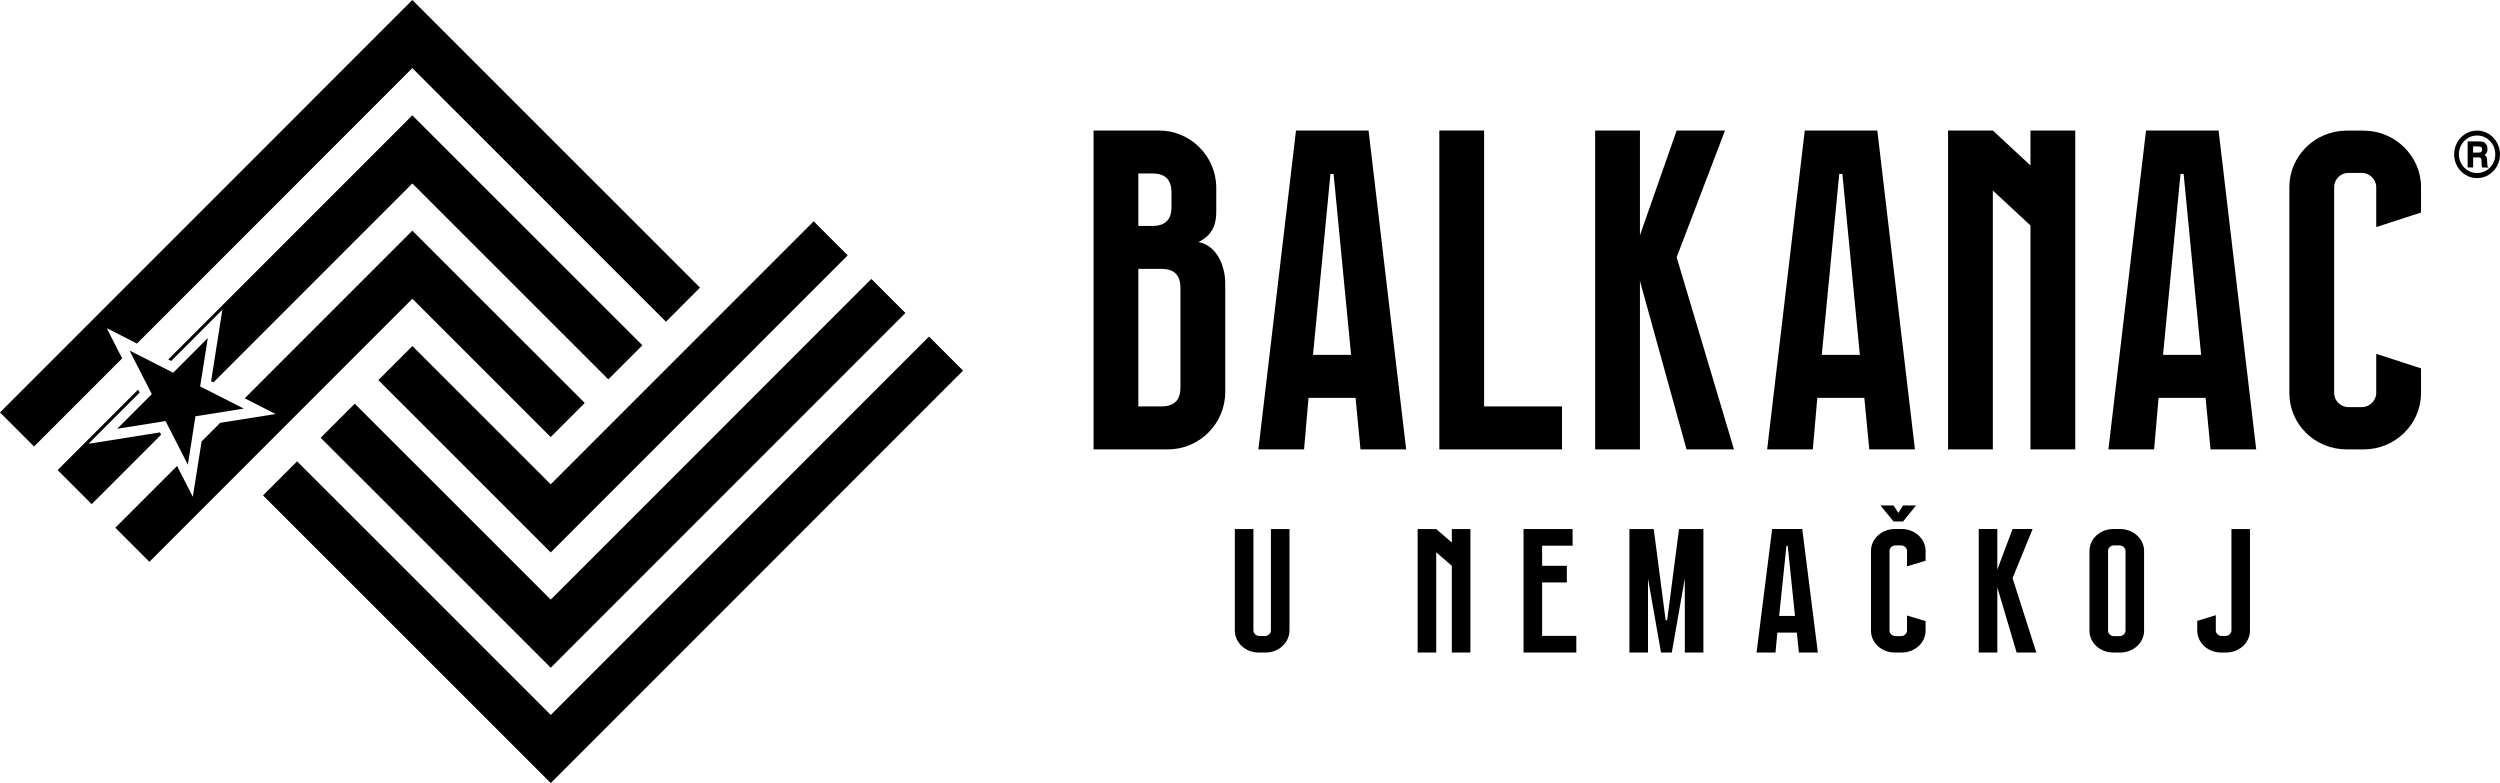<?xml version="1.0" encoding="UTF-8"?> <svg xmlns="http://www.w3.org/2000/svg" id="Layer_2" data-name="Layer 2" viewBox="0 0 191.558 60"><g id="Layer_1-2" data-name="Layer 1"><g><g><polygon points="71.183 25.789 51.034 45.944 48.426 48.554 46.618 50.363 44.01 52.973 42.2 54.783 40.391 52.973 37.78 50.365 35.971 48.556 33.363 45.946 22.762 35.35 20.154 37.96 33.363 51.166 35.171 52.973 37.781 55.583 39.591 57.392 42.2 60 44.808 57.392 46.618 55.581 49.227 52.971 51.036 51.163 53.644 48.553 73.792 28.399 71.183 25.789"></polygon><polygon points="44.007 44.137 42.198 45.944 27.181 30.932 24.571 33.542 35.17 44.137 37.781 46.746 39.59 48.554 42.2 51.164 44.808 48.553 46.615 46.746 49.225 44.136 69.375 23.982 66.765 21.373 46.617 41.527 44.007 44.137"></polygon><polygon points="31.598 26.513 28.99 29.123 39.587 39.719 42.198 42.329 44.807 39.717 64.954 19.565 62.346 16.955 42.197 37.109 31.598 26.513"></polygon><polygon points="8.177 25.145 10.495 26.323 22.758 14.057 25.366 11.446 27.175 9.637 29.782 7.029 31.592 5.218 33.4 7.029 36.012 9.637 37.819 11.444 40.431 14.054 51.029 24.651 53.636 22.04 40.429 8.836 38.62 7.027 36.01 4.419 34.2 2.608 31.592 0 28.983 2.608 27.173 4.42 24.565 7.029 22.758 8.837 20.148 11.449 0 31.601 2.608 34.211 9.359 27.459 8.177 25.145"></polygon><polygon points="12.255 33.133 6.78 34.004 10.698 30.082 10.581 29.854 4.417 36.018 7.027 38.628 12.344 33.308 12.255 33.133"></polygon><polygon points="29.785 15.864 31.593 14.056 46.611 29.068 49.221 26.458 38.62 15.863 36.01 13.254 34.202 11.447 31.593 8.836 28.983 11.447 27.176 13.256 24.566 15.864 12.893 27.542 13.119 27.657 17.038 23.732 16.174 29.21 16.351 29.301 27.175 18.473 29.785 15.864"></polygon><polygon points="42.195 33.488 44.804 30.877 34.205 20.283 31.593 17.671 28.985 20.283 18.749 30.52 21.116 31.724 17.756 32.256 16.873 32.398 15.446 33.825 15.302 34.741 14.775 38.067 13.569 35.704 8.837 40.435 11.447 43.047 31.595 22.891 42.195 33.488"></polygon><polygon points="12.687 32.263 12.88 32.643 12.924 32.728 14.106 35.042 14.147 35.126 14.392 35.605 14.529 34.742 14.554 34.593 14.976 31.898 17.64 31.474 17.827 31.444 18.682 31.309 18.206 31.067 18.099 31.012 15.805 29.848 15.702 29.796 15.336 29.609 15.921 25.904 13.272 28.558 12.346 28.089 12.249 28.039 9.948 26.87 9.926 26.859 9.937 26.881 11.114 29.186 11.161 29.274 11.633 30.2 8.982 32.852 12.687 32.263"></polygon></g><g><g><path d="M98.802,48.31c0,.938-.826,1.689-1.822,1.689h-.541c-1.01,0-1.822-.753-1.822-1.689v-7.772h1.424v7.772c0,.224.214.423.456.423h.427c.242,0,.456-.198.456-.423v-7.772h1.424v7.772h-.001Z"></path><path d="M112.667,40.537v9.463h-1.424v-6.645l-1.195-1.036v7.681h-1.424v-9.463h1.424l1.195,1.036v-1.036h1.424Z"></path><path d="M120.782,48.724v1.276h-4.043v-9.463h3.758v1.276h-2.334v1.541h1.893v1.276h-1.893v4.094h2.619Z"></path><path d="M128.654,40.537h1.865v9.463h-1.424v-5.674l-.997,5.674h-.826l-.997-5.674v5.674h-1.424v-9.463h1.865l.912,6.991h.114l.912-6.991Z"></path><path d="M139.288,49.999h-1.451l-.156-1.528h-1.495l-.142,1.528h-1.451l1.195-9.463h2.307l1.195,9.463h-.001ZM137.537,47.194l-.556-5.369h-.1l-.556,5.369h1.211Z"></path><path d="M146.121,47.162l1.424.431v.732c0,.928-.826,1.673-1.822,1.673h-.541c-1.01,0-1.822-.745-1.822-1.673v-6.117c0-.915.812-1.673,1.822-1.673h.541c.997,0,1.822.758,1.822,1.673v.758l-1.424.431v-1.19c0-.221-.214-.418-.456-.418h-.427c-.256,0-.456.197-.456.418v6.117c0,.221.2.418.456.418h.427c.242,0,.456-.197.456-.418v-1.163Z"></path><path d="M154.521,49.999l-1.48-4.997v4.997h-1.424v-9.463h1.424v3.11l1.168-3.11h1.537l-1.537,3.761,1.822,5.702h-1.509Z"></path><path d="M160.102,48.326v-6.117c0-.915.812-1.673,1.822-1.673h.541c.997,0,1.822.758,1.822,1.673v6.117c0,.928-.826,1.673-1.822,1.673h-.541c-1.01,0-1.822-.745-1.822-1.673ZM161.525,42.209v6.117c0,.221.2.418.456.418h.427c.242,0,.456-.197.456-.418v-6.117c0-.221-.213-.418-.456-.418h-.427c-.256,0-.456.197-.456.418Z"></path><path d="M172.401,40.537v7.775c0,.936-.826,1.687-1.822,1.687h-.398c-1.01,0-1.822-.751-1.822-1.687v-.738l1.424-.436v1.174c0,.224.2.421.456.421h.285c.242,0,.456-.198.456-.421v-7.775h1.424-.003Z"></path><polygon points="144.088 38.73 145.088 38.73 145.458 39.303 145.819 38.73 146.813 38.73 145.819 39.957 145.088 39.957 144.088 38.73"></polygon></g><g><g><path d="M93.881,21.702v8.339c0,2.402-1.956,4.392-4.392,4.392h-5.697V10h5.01c2.437,0,4.392,1.99,4.392,4.392v1.819c0,.858-.206,1.784-1.373,2.334,1.476.274,2.06,1.921,2.06,3.157ZM87.223,13.295v4.015h1.098c.961,0,1.442-.481,1.442-1.442v-1.132c0-.961-.481-1.442-1.442-1.442h-1.098ZM90.449,22.045c0-.961-.481-1.442-1.442-1.442h-1.784v10.536h1.784c.961,0,1.442-.481,1.442-1.442v-7.652h0Z"></path><path d="M107.745,34.433h-3.5l-.377-3.947h-3.603l-.343,3.947h-3.5l2.882-24.433h5.56l2.882,24.433h-.001ZM103.524,27.192l-1.339-13.865h-.24l-1.339,13.865h2.918Z"></path><path d="M119.687,31.14v3.295h-9.402V10.001h3.432v21.139h5.971,0Z"></path><path d="M129.227,34.433l-3.569-12.903v12.903h-3.432V10h3.432v8.031l2.813-8.031h3.706l-3.706,9.712,4.392,14.723h-3.637,0Z"></path><path d="M146.729,34.433h-3.5l-.378-3.947h-3.603l-.343,3.947h-3.5l2.882-24.433h5.56l2.882,24.433h0ZM142.508,27.192l-1.339-13.865h-.24l-1.339,13.865h2.918Z"></path><path d="M159.013,10v24.433h-3.432v-17.158l-2.883-2.676v19.836h-3.432V10.001h3.432l2.883,2.676v-2.676h3.432Z"></path><path d="M172.878,34.433h-3.5l-.378-3.947h-3.603l-.343,3.947h-3.5l2.882-24.433h5.56l2.882,24.433h0ZM168.657,27.192l-1.339-13.865h-.24l-1.339,13.865h2.918Z"></path><path d="M182.075,27.113l3.432,1.113v1.89c0,2.395-1.99,4.318-4.392,4.318h-1.305c-2.437,0-4.392-1.923-4.392-4.318v-15.789c0-2.361,1.956-4.318,4.392-4.318h1.305c2.402,0,4.392,1.957,4.392,4.318v1.957l-3.432,1.113v-3.07c0-.574-.515-1.079-1.098-1.079h-1.029c-.618,0-1.098.505-1.098,1.079v15.789c0,.574.481,1.079,1.098,1.079h1.029c.584,0,1.098-.505,1.098-1.079v-3.002h0Z"></path></g><path d="M191.558,11.831c0,.325-.079.628-.236.909-.157.28-.371.502-.642.665s-.564.244-.879.244-.607-.081-.878-.244c-.273-.163-.487-.384-.644-.665-.157-.28-.236-.584-.236-.912s.079-.629.236-.911.371-.504.642-.667.564-.244.879-.244.608.081.879.244.485.385.642.667.236.585.236.914h0ZM191.196,11.836c0-.404-.136-.747-.407-1.028s-.6-.423-.982-.423-.717.14-.989.421-.41.621-.41,1.018c0,.257.061.497.184.718s.293.395.51.524.45.193.699.193.48-.064.697-.191c.217-.128.387-.301.511-.522.124-.22.186-.457.186-.709h.001ZM189.075,10.835h.851c.178,0,.31.021.394.061.084.041.151.107.203.196s.077.196.077.321c0,.107-.016.194-.047.261-.031.067-.09.134-.177.198.07.041.118.087.144.14.026.051.041.143.049.273.01.248.021.393.031.433s.037.079.081.116h-.481c-.021-.054-.036-.1-.041-.136s-.01-.1-.011-.188c-.004-.177-.014-.285-.027-.327s-.039-.073-.073-.093c-.034-.02-.104-.031-.207-.031h-.341v.775h-.421v-2h-.003ZM189.496,11.219v.474h.353c.136,0,.226-.019.271-.057.044-.039.067-.1.067-.183s-.021-.144-.066-.18-.133-.054-.27-.054h-.355,0Z"></path></g></g></g></g></svg> 